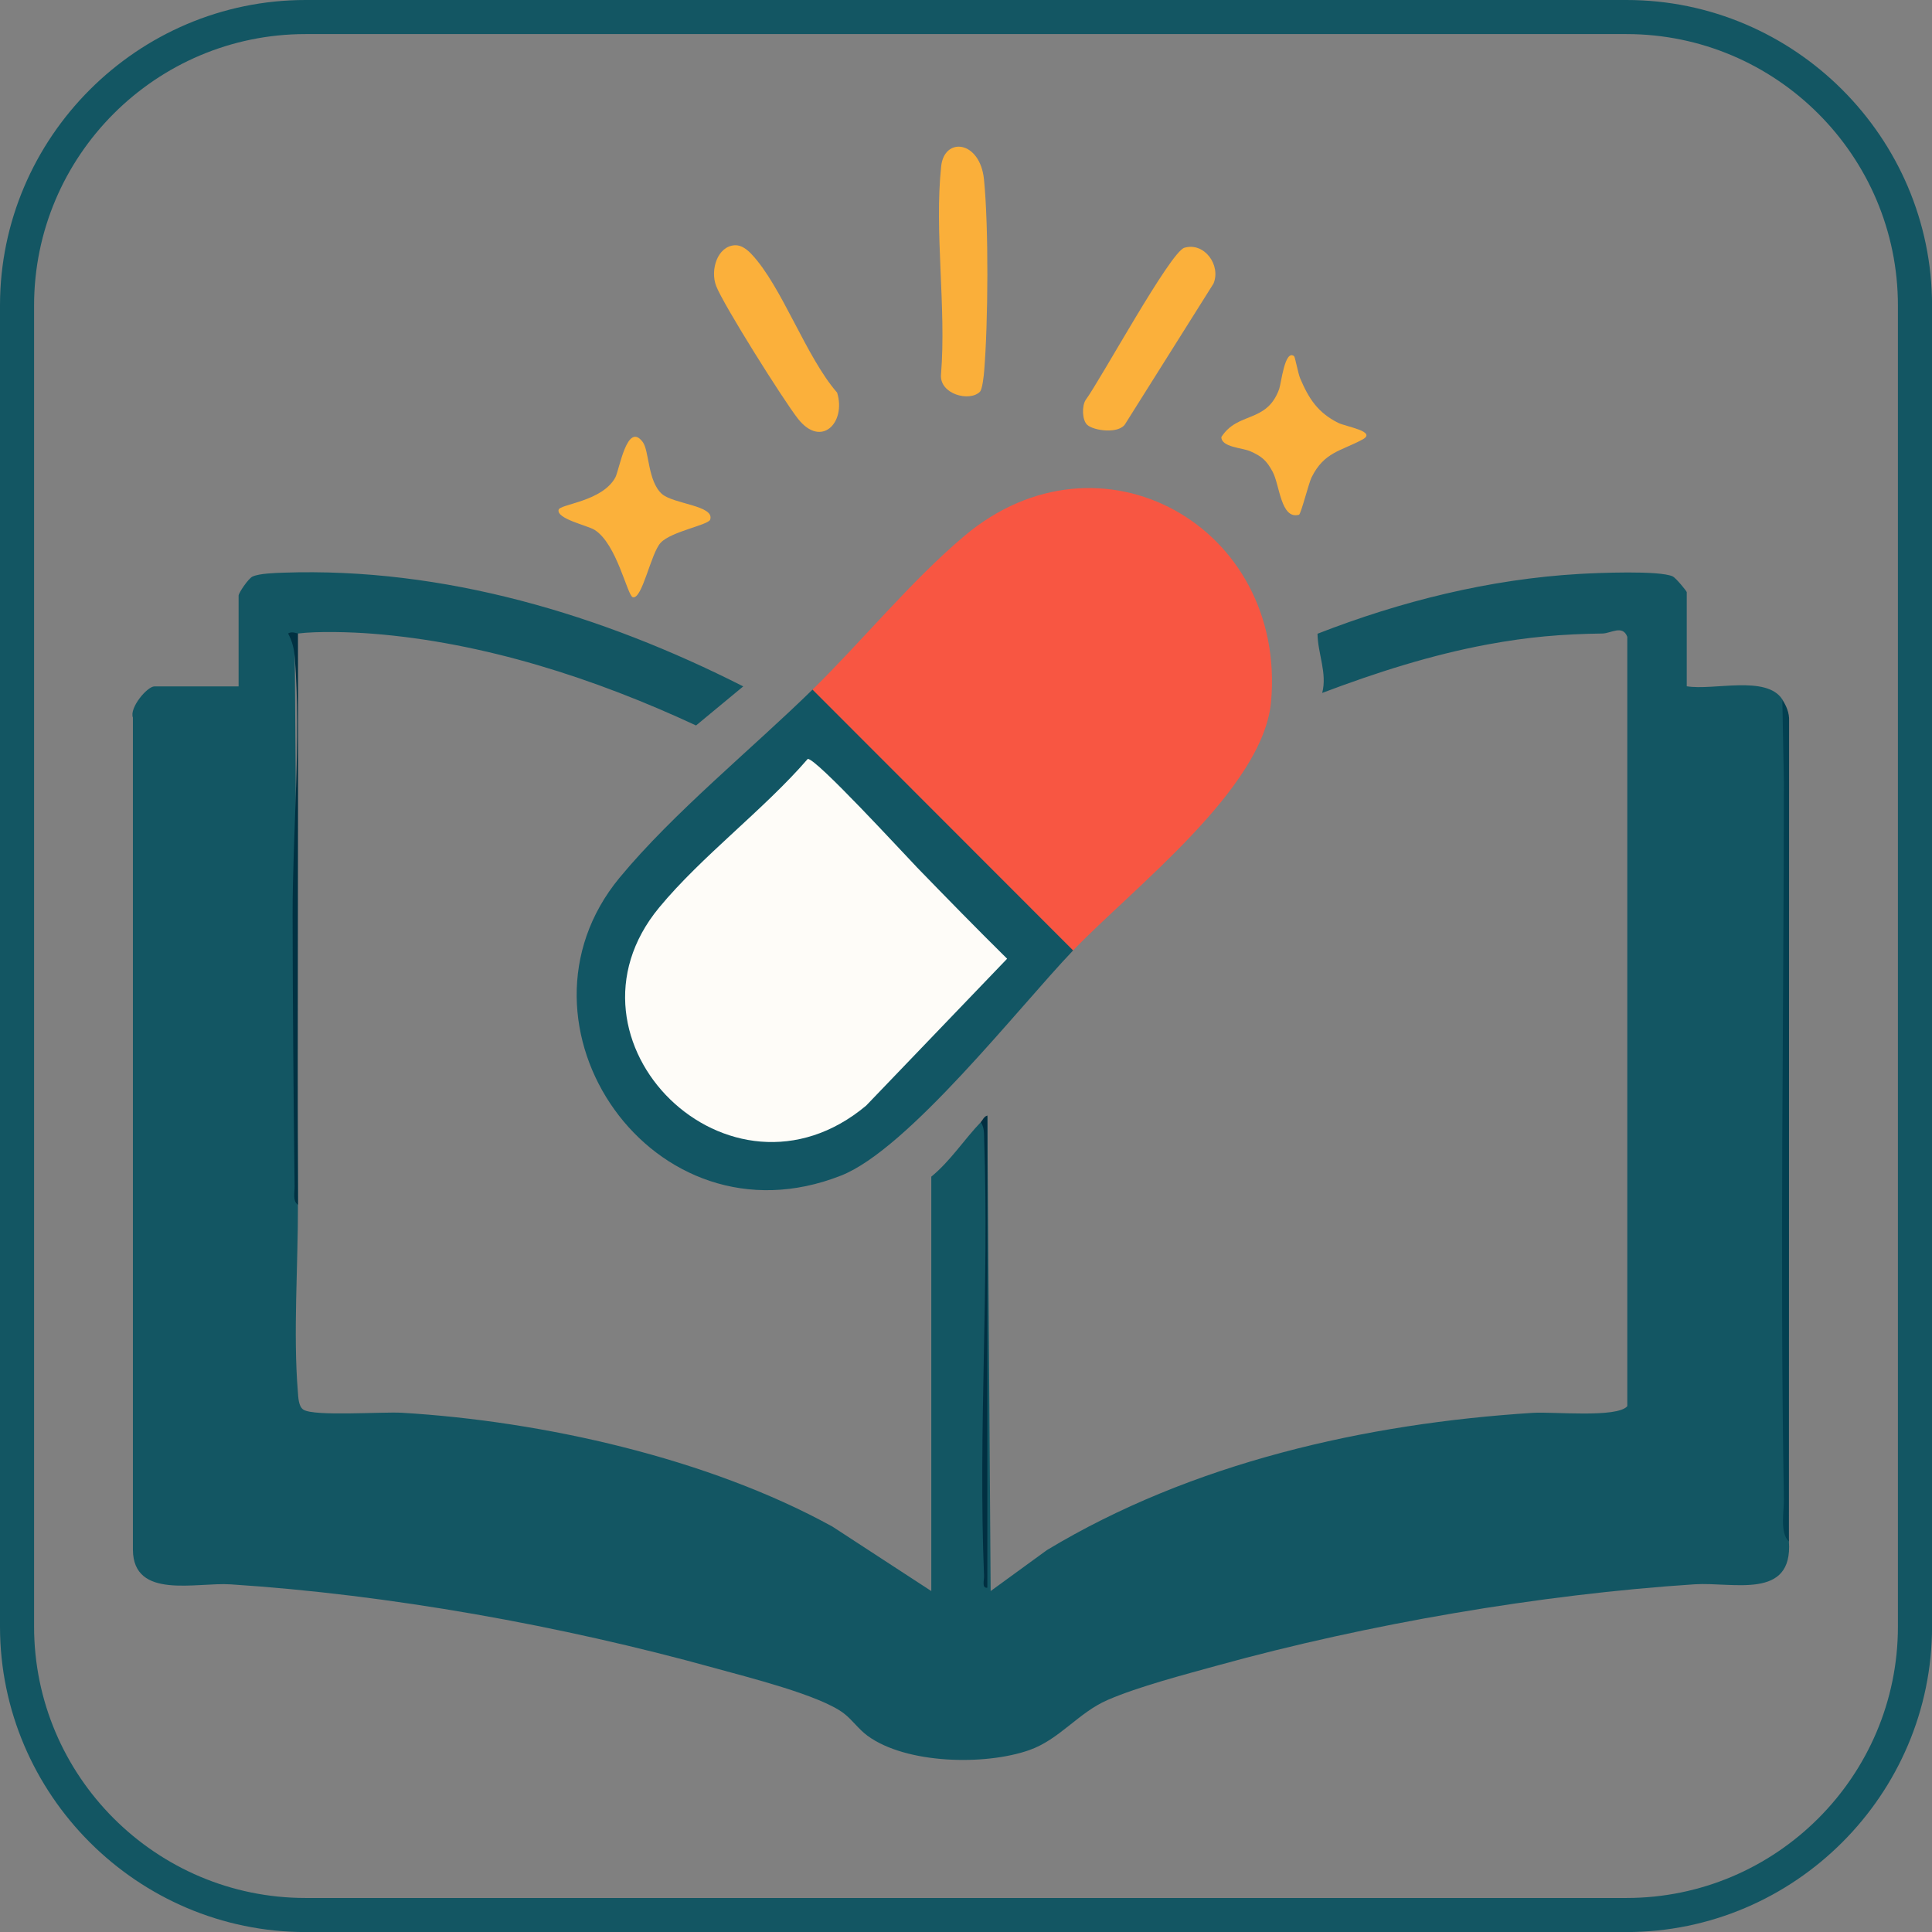 <?xml version="1.0" encoding="UTF-8"?>
<svg id="_レイヤー_1" data-name="レイヤー 1" xmlns="http://www.w3.org/2000/svg" viewBox="0 0 340.16 340.16">
  <rect x="0" y="0" width="340.16" height="340.16" fill="#808080" stroke="none"/>
  <defs>
    <style>
      .cls-1 {
        fill: #f85642;
      }

      .cls-2 {
        fill: #faaf3a;
      }

      .cls-3 {
        fill: #012f41;
      }

      .cls-4 {
        fill: #125664;
      }

      .cls-5 {
        fill: #034051;
      }

      .cls-6 {
        fill: #fbb13b;
      }

      .cls-7 {
        fill: #fefcf8;
      }

      .cls-8 {
        fill: #013142;
      }

      .cls-9 {
        fill: #135663;
      }

      .cls-10 {
        fill: #fbb03b;
      }
    </style>
  </defs>
  <path class="cls-9" d="M286.36,6c26.35,0,47.8,21.44,47.8,47.8v232.57c0,26.35-21.44,47.8-47.8,47.8H53.8c-26.35,0-47.8-21.44-47.8-47.8V53.8C6,27.44,27.44,6,53.8,6h232.57M286.36,0H53.8C24.21,0,0,24.21,0,53.8v232.57c0,29.59,24.21,53.8,53.8,53.8h232.57c29.59,0,53.8-24.21,53.8-53.8V53.8c0-29.59-24.21-53.8-53.8-53.8h0Z"/>
  <g>
    <path class="cls-9" d="M314.97,271.41c.71,10.35-9.83,7.1-16.58,7.53-27.22,1.77-57.64,7.01-83.9,14.26-5.9,1.63-13.98,3.73-19.46,6.1-5.16,2.23-8.47,6.96-13.82,8.84-7.8,2.74-21.67,2.45-28.47-2.53-1.6-1.17-2.7-2.83-4.18-3.95-4.23-3.23-17.12-6.41-22.8-7.99-26.91-7.46-57.28-12.92-85.18-14.72-6.04-.39-17.09,2.73-17.18-6.06V126.34c-.65-1.71,2.51-5.49,3.8-5.49h14.81v-15.99c0-.46,1.71-3.01,2.46-3.35,1.2-.55,3.94-.63,5.38-.68,28.28-.99,56.11,7.39,81.01,20.02l-8.31,6.88c-17.74-8.26-37.37-14.63-57.01-16.16-3.69-.29-9.57-.47-13.08-.03l-.58,1.09c.25,32.87.45,66.03.58,99.48.03,10.4-.86,22.75-.02,32.87.08.98.09,2.65.99,3.22,1.93,1.22,13.93.34,17.32.54,24.82,1.47,54,8.02,75.81,20.04l17.41,11.35v-72.96c3.38-2.77,5.74-6.49,8.71-9.59.47.04.86-.34,1.16-1.16l.58,83.71,9.92-7.22c25.47-15.35,56.03-22.29,85.62-24.16,3.44-.22,14.76.94,16.55-1.17V112.12c-.82-2.16-2.9-.6-4.36-.58-7.22.1-13.05.6-20.15,1.91-10.01,1.85-19.73,4.97-29.2,8.55.9-3.51-.78-6.89-.83-10.42,14.7-5.73,30.28-9.61,46.1-10.53,3-.17,14.11-.66,16.45.44.53.25,2.46,2.59,2.46,2.77v16.57c4.71.79,14.05-2.03,16.84,2.33l.62,3.24c-.03,47.11,0,94.87.11,143.28l.43,1.72Z"/>
    <path class="cls-1" d="M188.94,167.35c-.32.33-.9.73-1.11.54-15.13-14.6-30.5-30-45.1-45.14l.32-1.32c8.63-8.45,17.33-19.13,26.71-27.04,23.96-20.21,56.73-1.71,54.04,29.09-1.35,15.43-24.35,32.87-34.87,43.87Z"/>
    <path class="cls-4" d="M143.06,121.42l45.88,45.92c-9.56,10-29,34.96-40.84,39.63-33.21,13.11-60.29-26.67-39.02-52.43,9.45-11.44,23.44-22.8,33.98-33.13Z"/>
    <path class="cls-2" d="M172.54,68.97c-1.85,1.85-7.16.42-6.86-3.04.96-11.7-1.2-25.18.03-36.66.56-5.23,6.85-4.55,7.54,2.34.84,8.41.73,25.21.03,33.73-.06.79-.32,3.21-.74,3.62Z"/>
    <path class="cls-10" d="M191.4,74.78c-.88-.85-.93-3.29-.26-4.35,2.63-3.56,14.9-26.08,17.39-26.81,3.55-1.03,6.48,3.11,5.12,6.32l-15.48,24.61c-1.03,1.93-5.66,1.3-6.77.23Z"/>
    <path class="cls-10" d="M129.4,43.18c1.14-.05,2.13.74,2.89,1.54,5.35,5.63,9.63,18.16,15.1,24.41,1.62,5.26-2.78,9.84-6.9,4.59-2.53-3.22-13.1-20.01-14.4-23.37-1.08-2.82.22-7.02,3.31-7.17Z"/>
    <path class="cls-6" d="M116.52,86.95c2.01,1.81,9.34,2.04,8.52,4.53-.32.97-6.85,2.08-8.71,4.07-1.75,1.86-3.24,10.01-4.91,9.6-.97-.24-2.79-9.39-6.74-11.86-1.23-.77-6.7-1.93-6.33-3.53.23-1.02,7.67-1.43,9.99-5.7.72-1.34,2.06-9.96,4.83-6.23,1.15,1.55.85,6.86,3.36,9.13Z"/>
    <path class="cls-10" d="M227.85,62.71c.16.12.71,3.06,1.06,3.89,1.52,3.59,3.11,6.04,6.68,7.84,1.4.7,6.92,1.52,4.3,2.94-3.8,2.06-6.76,2.18-8.98,6.7-.49,1.01-1.87,6.46-2.2,6.55-3.21.88-3.38-5.22-4.64-7.57-1.05-1.96-1.89-2.71-3.94-3.61-1.4-.62-5.09-.7-5.09-2.5,2.9-4.53,7.98-2.39,10.18-8.45.36-.98.98-7.03,2.62-5.8Z"/>
    <path class="cls-5" d="M314.97,271.41c-1.64-1.48-.85-5.32-.89-7.52-.72-42.29-.02-84.61,0-126.2l-.27-14.51c.72,1.13,1.25,2.36,1.19,3.75l-.03,144.49Z"/>
    <path class="cls-8" d="M52.46,111.54c.08,33.51-.11,67.06,0,100.57-.96-.6-.58-2.21-.59-3.19-.2-15.88-.33-31.99-.35-47.78-.02-14.48,1.52-31,.39-45.27-.13-1.64-.42-2.88-1.18-4.33.63-.45,1.6.01,1.74,0Z"/>
    <path class="cls-3" d="M173.84,196.41v83.13c-1.02.14-.55-1.32-.58-2.03-1.04-25.35.91-51.39.02-76.77-.04-1.11.06-2.2-.6-3.17.35-.36.53-.98,1.16-1.16Z"/>
    <path class="cls-7" d="M161.31,152.57c5.28,5.44,10.6,10.89,16.01,16.23l-24.83,25.87c-24.01,20.09-55.84-11.41-36.43-34.89,7.5-9.07,18.36-17.15,26.15-26.15,1.31-.33,16.88,16.64,19.11,18.94Z"/>
  </g>
</svg>